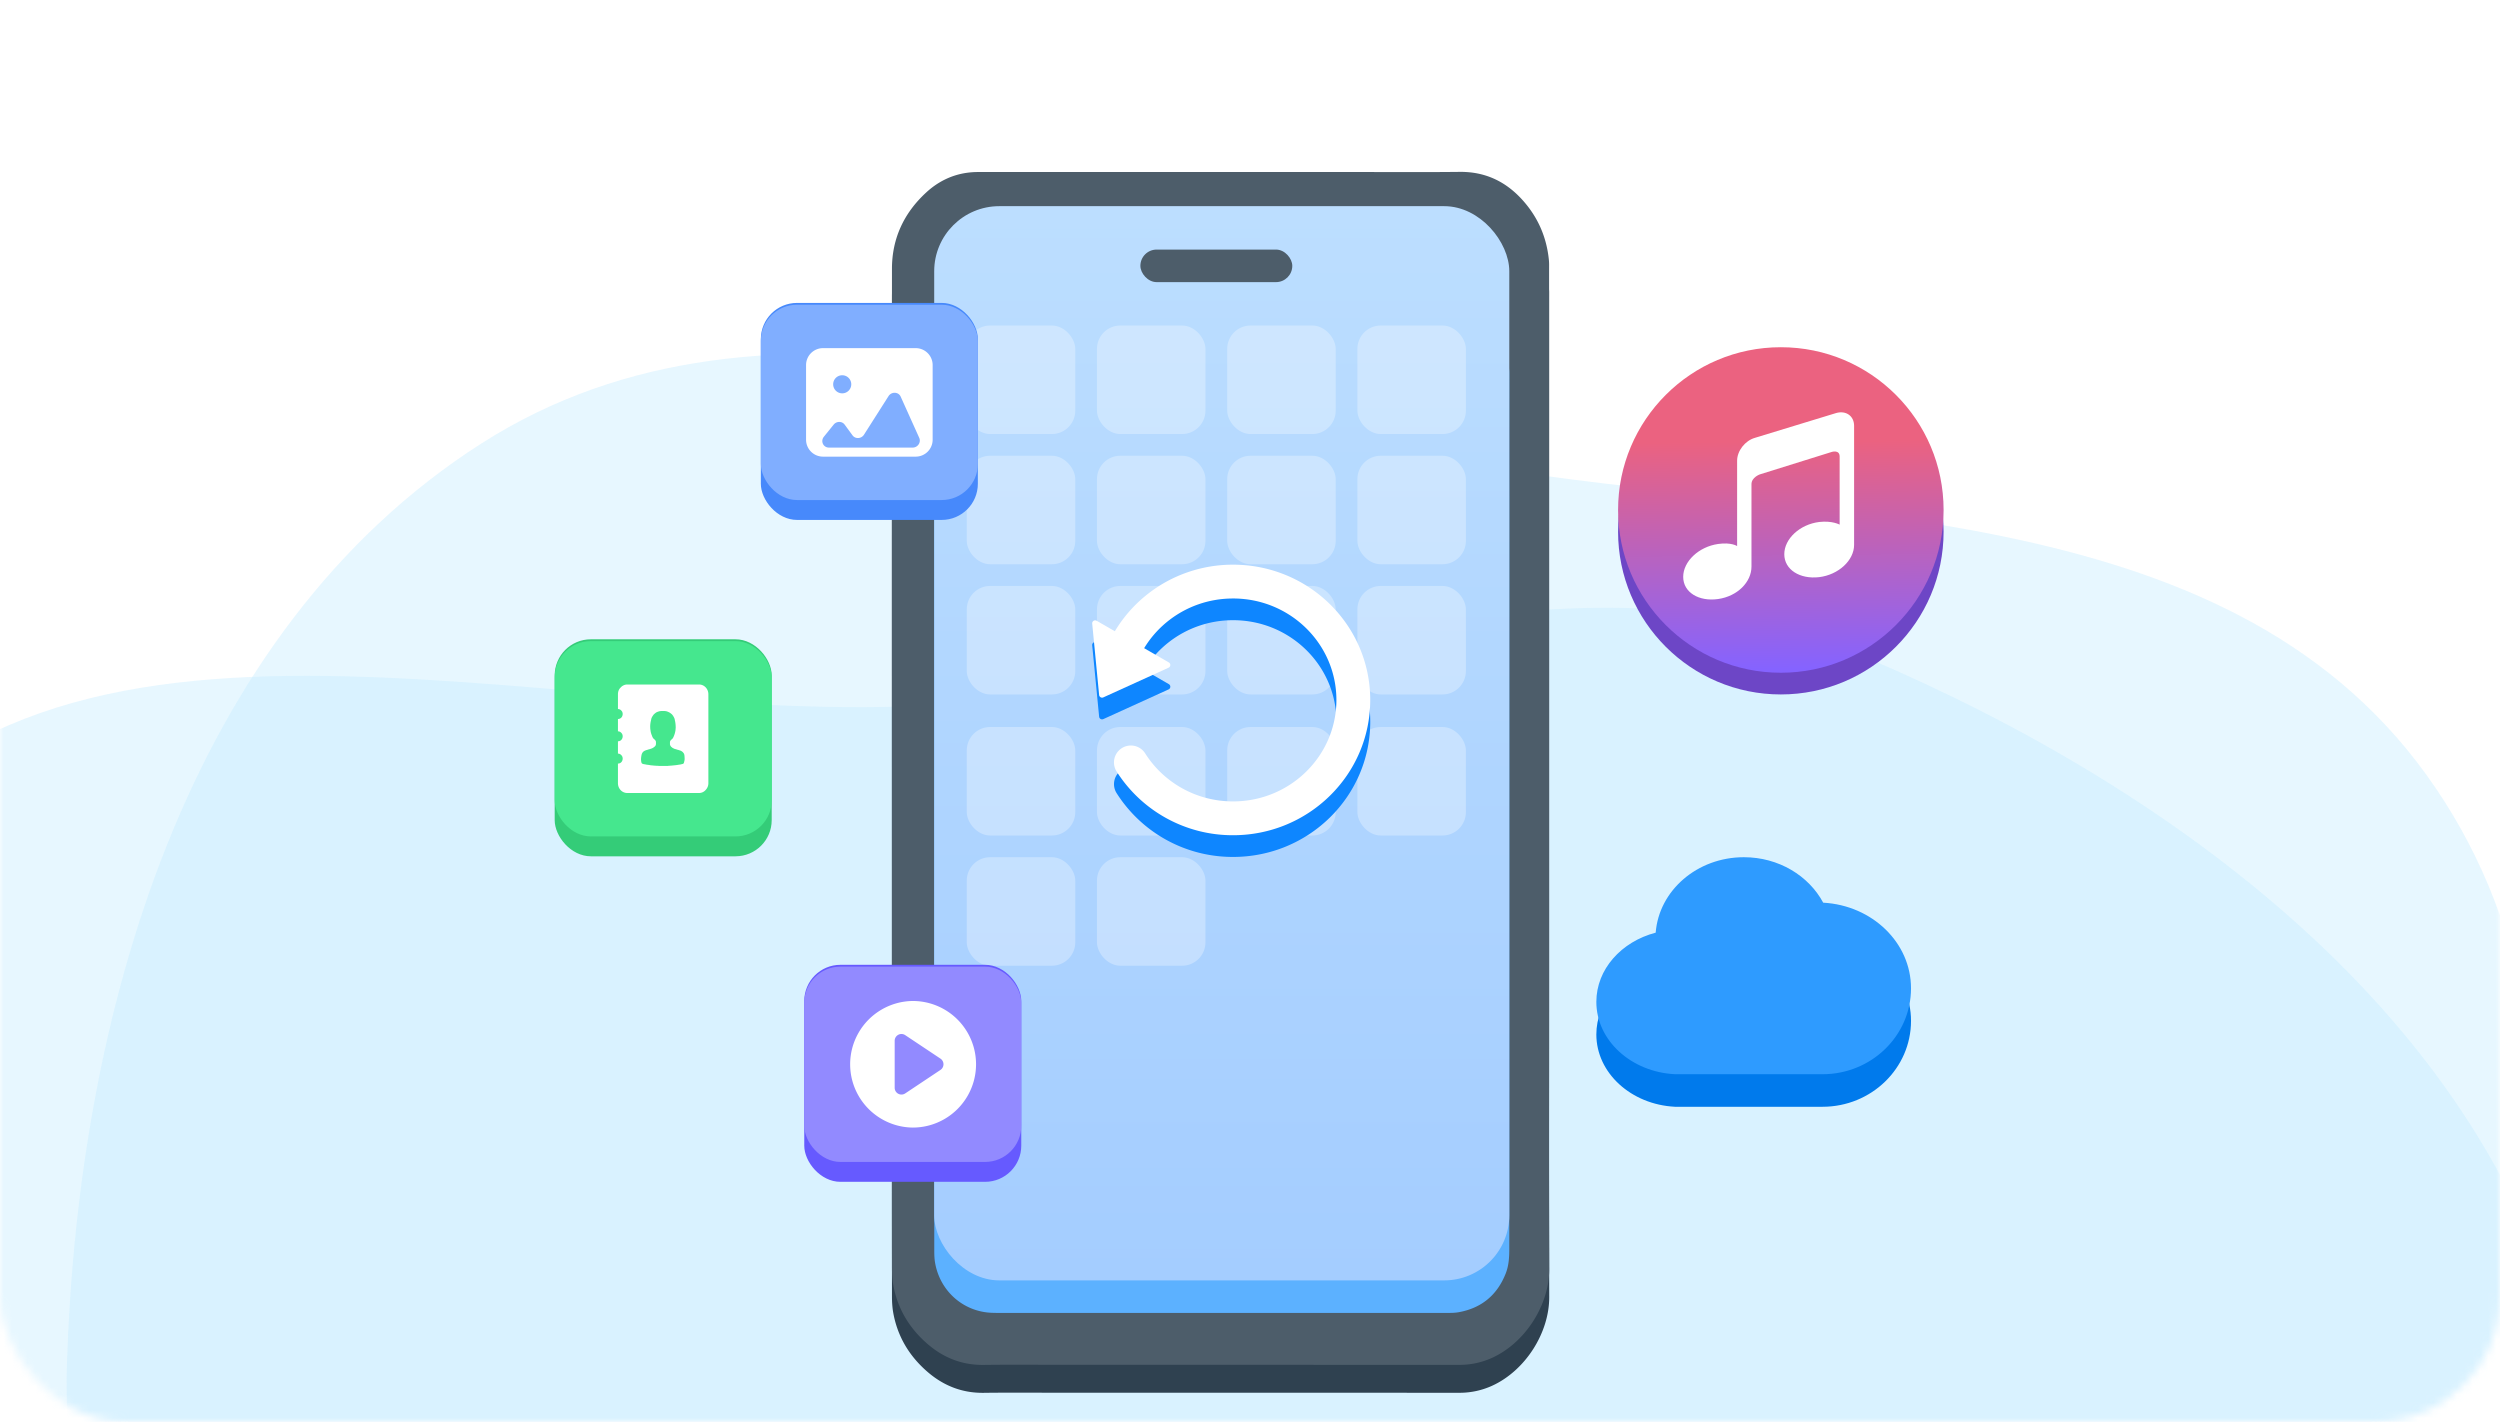 <svg xmlns="http://www.w3.org/2000/svg" width="320" height="182" fill="none"><mask id="a" width="320" height="182" x="0" y="0" maskUnits="userSpaceOnUse" style="mask-type:alpha"><rect width="320" height="182" fill="#E4F6FF" rx="16"/></mask><g mask="url(#a)"><path fill="#C4EBFF" fill-rule="evenodd" d="M80.063 346.169c-33.07-23.313-58.27-52.936-74.268-90.124-20.234-47.035-56.98-103.734-27.018-145.323C8.842 68.989 74.464 95.027 125.576 89.779c39.008-4.005 76.918-21.011 113.008-5.732 41.249 17.464 81.904 48.078 90.799 92.018 8.726 43.104-25.85 79.624-48.401 117.419-22.776 38.171-38.043 88.189-81.004 99.455-43.178 11.322-83.463-21.072-119.915-46.77" clip-rule="evenodd" opacity=".4"/><path fill="#C4EBFF" fill-rule="evenodd" d="M310.246 227.847c-9.796 39.257-28.319 73.456-57.219 101.804-36.553 35.855-76.154 90.598-125.757 77.679-49.774-12.964-49.194-83.561-72.547-129.328C36.9 243.073 7.351 213.864 8.565 174.692 9.953 129.92 23.818 80.952 61.58 56.788c37.043-23.704 83.586-4.652 126.974 2.728 43.82 7.453 95.976 3.625 121.997 39.619 26.152 36.174 10.494 85.439-.305 128.712" clip-rule="evenodd" opacity=".4"/><mask id="b" width="250" height="200" x="35" y="-3" maskUnits="userSpaceOnUse" style="mask-type:alpha"><path fill="#E4F6FF" d="M35-3h250v190c0 5.523-4.477 10-10 10H35z"/></mask><g filter="url(#c)" mask="url(#b)"><path fill="#2F4150" fill-rule="evenodd" d="M114.165 107.921c0-24.312-.005-48.623.006-72.935.001-3.892 1.528-7.14 4.373-9.766 1.451-1.34 3.158-2.217 5.128-2.516a10.4 10.4 0 0 1 1.549-.111q23.432-.007 46.863-.004c4.919 0 9.838.039 14.756-.014 3.2-.035 5.806 1.177 7.936 3.487 2.035 2.208 3.196 4.826 3.484 7.82.038.39.024.785.024 1.178l.001 89.907c0 18.638-.024 19.409.017 38.047.011 4.612-3.077 9.431-7.309 11.361a10 10 0 0 1-4.203.901c-16.784-.006-33.568-.004-50.352-.004-3.504 0-7.009-.034-10.513.011-2.765.035-5.142-.904-7.202-2.683-2.336-2.018-3.852-4.538-4.393-7.597-.122-.691-.158-1.405-.159-2.109-.009-11.645-.006-5.423-.006-17.068z" clip-rule="evenodd"/><path fill="#4D5D6A" fill-rule="evenodd" d="M114.165 104.347c0-24.311-.005-48.622.006-72.934.001-3.892 1.528-7.141 4.373-9.767 1.451-1.34 3.158-2.216 5.128-2.515a10.4 10.4 0 0 1 1.549-.112q23.432-.006 46.863-.004c4.919 0 9.838.04 14.756-.014 3.2-.034 5.806 1.177 7.936 3.488 2.035 2.208 3.196 4.825 3.484 7.82.038.39.024.784.024 1.177l.001 89.907c0 18.639-.024 19.41.017 38.048.011 4.611-3.077 9.431-7.309 11.36a10 10 0 0 1-4.203.901q-25.176-.006-50.352-.004c-3.504 0-7.009-.033-10.513.011-2.765.036-5.142-.903-7.202-2.683-2.336-2.018-3.852-4.537-4.393-7.596-.122-.691-.158-1.406-.159-2.11-.009-11.645-.006-5.422-.006-17.067z" clip-rule="evenodd"/><path fill="#5CB1FF" fill-rule="evenodd" d="M119.586 104.094V51.2c0-2.185-.029-4.371.024-6.555.083-3.417 2.625-6.447 5.93-7.158a8.6 8.6 0 0 1 1.806-.195q3.618 0 7.235-.002c.358 0 .681.061.93.345.184.21.251.461.256.738.01.52.02 1.04.131 1.549.421 1.924 2.057 3.3 4.014 3.315 2.971.024 5.944.008 8.916.009h23.527c.403 0 .806.003 1.207-.082a4.23 4.23 0 0 0 3.357-3.956c.015-.298.012-.598.034-.895.045-.634.427-1.015 1.059-1.017 2.583-.005 5.167-.045 7.749.015 3.408.08 6.196 2.305 7.156 5.609.179.62.269 1.261.267 1.906q-.005 7.877.001 15.753c0 43.264.001 52.978.004 96.244 0 1.09-.055 2.165-.462 3.194q-1.643 4.145-5.993 4.943c-.508.094-1.022.094-1.535.094h-56.157c-.684 0-1.369.01-2.053-.014-3.668-.118-6.675-2.769-7.302-6.424-.091-.533-.1-1.066-.1-1.599l-.001-29.153z" clip-rule="evenodd"/><rect width="73.611" height="137.5" x="119.578" y="23.389" fill="url(#d)" rx="8.333"/><rect width="19.444" height="4.167" x="145.969" y="28.945" fill="#4D5D6A" rx="2.083"/><rect width="13.889" height="13.889" x="123.746" y="38.667" fill="#fff" fill-opacity=".3" rx="2.996"/><rect width="13.889" height="13.889" x="140.41" y="38.667" fill="#fff" fill-opacity=".3" rx="2.996"/><rect width="13.889" height="13.889" x="157.082" y="38.667" fill="#fff" fill-opacity=".3" rx="2.996"/><rect width="13.889" height="13.889" x="173.746" y="38.667" fill="#fff" fill-opacity=".3" rx="2.996"/><rect width="13.889" height="13.889" x="123.746" y="55.334" fill="#fff" fill-opacity=".3" rx="2.996"/><rect width="13.889" height="13.889" x="140.41" y="55.334" fill="#fff" fill-opacity=".3" rx="2.996"/><rect width="13.889" height="13.889" x="157.082" y="55.334" fill="#fff" fill-opacity=".3" rx="2.996"/><rect width="13.889" height="13.889" x="173.746" y="55.334" fill="#fff" fill-opacity=".3" rx="2.996"/><rect width="13.889" height="13.889" x="123.746" y="72" fill="#fff" fill-opacity=".3" rx="2.996"/><rect width="13.889" height="13.889" x="140.41" y="72" fill="#fff" fill-opacity=".3" rx="2.996"/><rect width="13.889" height="13.889" x="157.082" y="72" fill="#fff" fill-opacity=".3" rx="2.996"/><rect width="13.889" height="13.889" x="173.746" y="72" fill="#fff" fill-opacity=".3" rx="2.996"/><rect width="13.889" height="13.889" x="123.746" y="90.056" fill="#fff" fill-opacity=".3" rx="2.996"/><rect width="13.889" height="13.889" x="140.41" y="90.056" fill="#fff" fill-opacity=".3" rx="2.996"/><rect width="13.889" height="13.889" x="157.082" y="90.056" fill="#fff" fill-opacity=".3" rx="2.996"/><rect width="13.889" height="13.889" x="173.746" y="90.056" fill="#fff" fill-opacity=".3" rx="2.996"/><rect width="13.889" height="13.889" x="123.746" y="106.723" fill="#fff" fill-opacity=".3" rx="2.996"/><rect width="13.889" height="13.889" x="140.41" y="106.723" fill="#fff" fill-opacity=".3" rx="2.996"/><path fill="#0E86FF" d="M146.586 96.211a2.164 2.164 0 1 0-3.658 2.314zm24.478-6.84c0 7.14-5.89 12.988-13.229 12.988v4.329c9.665 0 17.558-7.72 17.558-17.316zm-13.229-12.986c7.339 0 13.229 5.846 13.229 12.987h4.329c0-9.596-7.893-17.316-17.558-17.316zm0 25.974c-4.757 0-8.917-2.462-11.249-6.148l-3.658 2.314a17.6 17.6 0 0 0 14.907 8.163zM145.02 86.131c1.46-5.585 6.629-9.746 12.815-9.746v-4.33c-8.161 0-15.046 5.497-17.003 12.981z"/><path fill="#0E86FF" d="M140.688 88.737a.38.38 0 0 0 .534.309l8.357-3.802a.379.379 0 0 0 .033-.673l-9.243-5.337a.38.38 0 0 0-.567.365z"/><path fill="#fff" d="M146.582 93.433a2.164 2.164 0 1 0-3.658 2.314zm24.478-6.84c0 7.14-5.89 12.987-13.229 12.987v4.329c9.665 0 17.558-7.72 17.558-17.315zm-13.229-12.987c7.339 0 13.229 5.847 13.229 12.988h4.329c0-9.596-7.893-17.316-17.558-17.316zm0 25.975c-4.757 0-8.917-2.462-11.249-6.148l-3.658 2.314a17.6 17.6 0 0 0 14.907 8.162zm-12.815-16.228c1.461-5.585 6.629-9.746 12.815-9.746v-4.33c-8.161 0-15.046 5.496-17.003 12.981z"/><path fill="#fff" d="M140.688 85.96a.38.38 0 0 0 .534.307l8.357-3.802a.379.379 0 0 0 .033-.672l-9.243-5.337a.38.38 0 0 0-.567.365z"/><rect width="27.778" height="27.778" x="71" y="78.829" fill="#34CC78" rx="4.63"/><rect width="27.778" height="25" x="71" y="79.061" fill="#45E78E" rx="4.63"/><path fill="#fff" d="M89.477 84.616h-9.184c-.325 0-.632.144-.837.377-.239.215-.358.52-.358.88v1.883c.204 0 .392.108.529.323a.68.68 0 0 1 0 .629.57.57 0 0 1-.53.323v1.579c.206 0 .393.107.53.323a.68.68 0 0 1 0 .628.57.57 0 0 1-.53.323v1.579c.206 0 .393.107.53.323a.68.68 0 0 1 0 .628.57.57 0 0 1-.53.323v2.512c0 .7.53 1.256 1.196 1.256h9.184c.324 0 .631-.143.836-.377.24-.25.359-.556.359-.879V85.872c0-.7-.53-1.256-1.195-1.256m-1.878 9.78c-.034.18-.068.305-.12.34-.034.037-.102.055-.204.073a1.8 1.8 0 0 1-.376.071c-.17.036-.341.054-.495.072l-.546.054c-.103 0-.205.018-.308.018-.068.018-.136.018-.221.018h-.99c-.069-.018-.137-.018-.222-.018-.103 0-.205-.018-.308-.018l-.546-.054c-.17-.036-.342-.054-.495-.072-.137-.035-.273-.053-.376-.071a1.3 1.3 0 0 1-.204-.072c-.052-.036-.103-.144-.12-.341-.034-.18-.017-.43.051-.772a.9.9 0 0 1 .12-.287.7.7 0 0 1 .205-.197c.085-.054.187-.09.273-.126.102-.018.204-.054.307-.09.102-.018.205-.053.307-.09.103-.035.188-.071.273-.125q.129-.081.205-.161c.017 0 .034-.018.034-.036.017 0 .034-.018.034-.036.018-.018.018-.036.035-.054.017-.036.034-.054.034-.09v-.018c.017-.036.017-.071.017-.107v-.216c0-.09-.034-.18-.103-.25l-.12-.126a.4.4 0 0 0-.084-.072.28.28 0 0 1-.103-.144 1 1 0 0 1-.085-.18c-.017-.053-.034-.089-.051-.143-.017-.036-.035-.054-.035-.09a2 2 0 0 1-.102-.394c-.017-.144-.051-.287-.051-.467-.017-.34.034-.682.12-1.005v-.036c.033-.161.102-.305.187-.43 0-.018.017-.036.017-.036.017 0 .034-.018.034-.036.017-.018.017-.036.034-.054a.9.9 0 0 1 .222-.215.9.9 0 0 1 .325-.198c.102-.035.205-.071.324-.09.12-.017.222-.017.324-.017h.069c.102 0 .204 0 .324.018s.222.053.341.107.222.108.325.198a.9.9 0 0 1 .222.215c.017.018.017.036.034.054.017 0 .034.018.034.036s.017.036.017.036c.085.143.154.269.188.43v.036c.085.323.12.664.12 1.005-.018.18-.018.323-.052.467a3 3 0 0 1-.102.394c-.017.036-.017.072-.034.09-.018.054-.035.108-.052.144-.034.053-.05.125-.085.18a1 1 0 0 1-.102.143c-.017.035-.052.053-.086.071l-.12.126a.36.36 0 0 0-.102.251v.216c0 .035 0 .09.017.125s.017.054.034.09c.035.054.069.108.103.144.051.035.12.107.205.161.085.036.17.09.273.126.102.017.205.053.307.09.103.017.205.053.307.089a.8.8 0 0 1 .274.126.7.7 0 0 1 .204.197.5.5 0 0 1 .12.287c.017.054.017.09.017.126.017.251.034.466-.017.61"/><rect width="27.778" height="27.778" x="97.387" y="35.773" fill="#4789FB" rx="4.63"/><rect width="27.778" height="25" x="97.387" y="36.005" fill="#80AEFF" rx="4.63"/><path fill="#fff" fill-rule="evenodd" d="M103.176 43.731a2.17 2.17 0 0 1 2.17-2.17h11.863a2.17 2.17 0 0 1 2.17 2.17v9.549a2.17 2.17 0 0 1-2.17 2.17h-11.863a2.17 2.17 0 0 1-2.17-2.17zm3.53 7.622-1.248 1.548c-.462.572-.08 1.391.649 1.391h10.711c.651 0 1.105-.669.845-1.246l-2.378-5.28c-.281-.625-1.172-.66-1.554-.061l-3.14 4.935c-.339.533-1.107.578-1.468.086l-1.009-1.376c-.336-.458-1.037-.457-1.408.003m1.098-4.005a1.157 1.157 0 1 0 .001-2.315 1.157 1.157 0 0 0-.001 2.315" clip-rule="evenodd"/><rect width="27.778" height="27.778" x="102.945" y="120.496" fill="#665AFF" rx="4.63"/><rect width="27.778" height="25" x="102.945" y="120.728" fill="#928AFF" rx="4.63"/><path fill="#fff" fill-rule="evenodd" d="M116.832 141.329a8.101 8.101 0 1 0 0-16.203 8.102 8.102 0 0 0 0 16.203m3.548-7.379a.87.87 0 0 0 0-1.445l-4.512-3.007a.867.867 0 0 0-1.349.722v6.015a.867.867 0 0 0 1.349.722z" clip-rule="evenodd"/><circle cx="227.947" cy="65.056" r="20.833" fill="#6D46C6"/><circle cx="227.947" cy="62.278" r="20.833" fill="url(#e)"/><path fill="#fff" d="m235.036 49.866-10.408 3.178c-1.266.364-2.277 1.674-2.277 2.923v10.929s-.754-.51-2.434-.267c-2.471.352-4.468 2.231-4.468 4.209s1.997 3.19 4.468 2.838 4.272-2.171 4.272-4.148V58.975c0-.873 1.06-1.249 1.06-1.249l9.202-2.874s1.023-.34 1.023.594v8.708s-.937-.533-2.617-.34c-2.471.304-4.468 2.148-4.468 4.125s1.997 3.226 4.468 2.935c2.471-.303 4.467-2.147 4.467-4.124V51.48c-.012-1.238-1.034-1.965-2.288-1.614"/><path fill="#007AEC" d="M223.214 110.889c-5.977 0-10.863 4.261-11.287 9.658-4.395 1.151-7.595 4.682-7.595 8.861 0 4.928 4.453 8.977 10.069 9.259h18.882c6.251 0 11.327-4.924 11.327-10.995 0-5.853-4.972-10.62-11.241-10.963-1.849-3.445-5.694-5.82-10.155-5.82"/><path fill="#2E9BFF" d="M223.214 106.723c-5.977 0-10.863 4.261-11.287 9.657-4.395 1.152-7.595 4.683-7.595 8.861 0 4.928 4.453 8.977 10.069 9.259h18.882c6.251 0 11.327-4.924 11.327-10.995 0-5.853-4.972-10.619-11.241-10.963-1.849-3.444-5.694-5.819-10.155-5.819"/></g></g><defs><linearGradient id="d" x1="156.384" x2="156.384" y1="23.389" y2="160.889" gradientUnits="userSpaceOnUse"><stop stop-color="#BCDEFF"/><stop offset="1" stop-color="#A4CDFF"/></linearGradient><linearGradient id="e" x1="249.024" x2="249.513" y1="41.582" y2="94.96" gradientUnits="userSpaceOnUse"><stop offset=".22" stop-color="#EB6280"/><stop offset=".766" stop-color="#8563FF"/></linearGradient><filter id="c" width="205.781" height="184.283" x="57" y="8" color-interpolation-filters="sRGB" filterUnits="userSpaceOnUse"><feFlood flood-opacity="0" result="BackgroundImageFix"/><feColorMatrix in="SourceAlpha" result="hardAlpha" values="0 0 0 0 0 0 0 0 0 0 0 0 0 0 0 0 0 0 127 0"/><feOffset dy="3"/><feGaussianBlur stdDeviation="7"/><feComposite in2="hardAlpha" operator="out"/><feColorMatrix values="0 0 0 0 0.527 0 0 0 0 0.806 0 0 0 0 0.945 0 0 0 1 0"/><feBlend in2="BackgroundImageFix" result="effect1_dropShadow_2370_2987"/><feBlend in="SourceGraphic" in2="effect1_dropShadow_2370_2987" result="shape"/></filter></defs></svg>